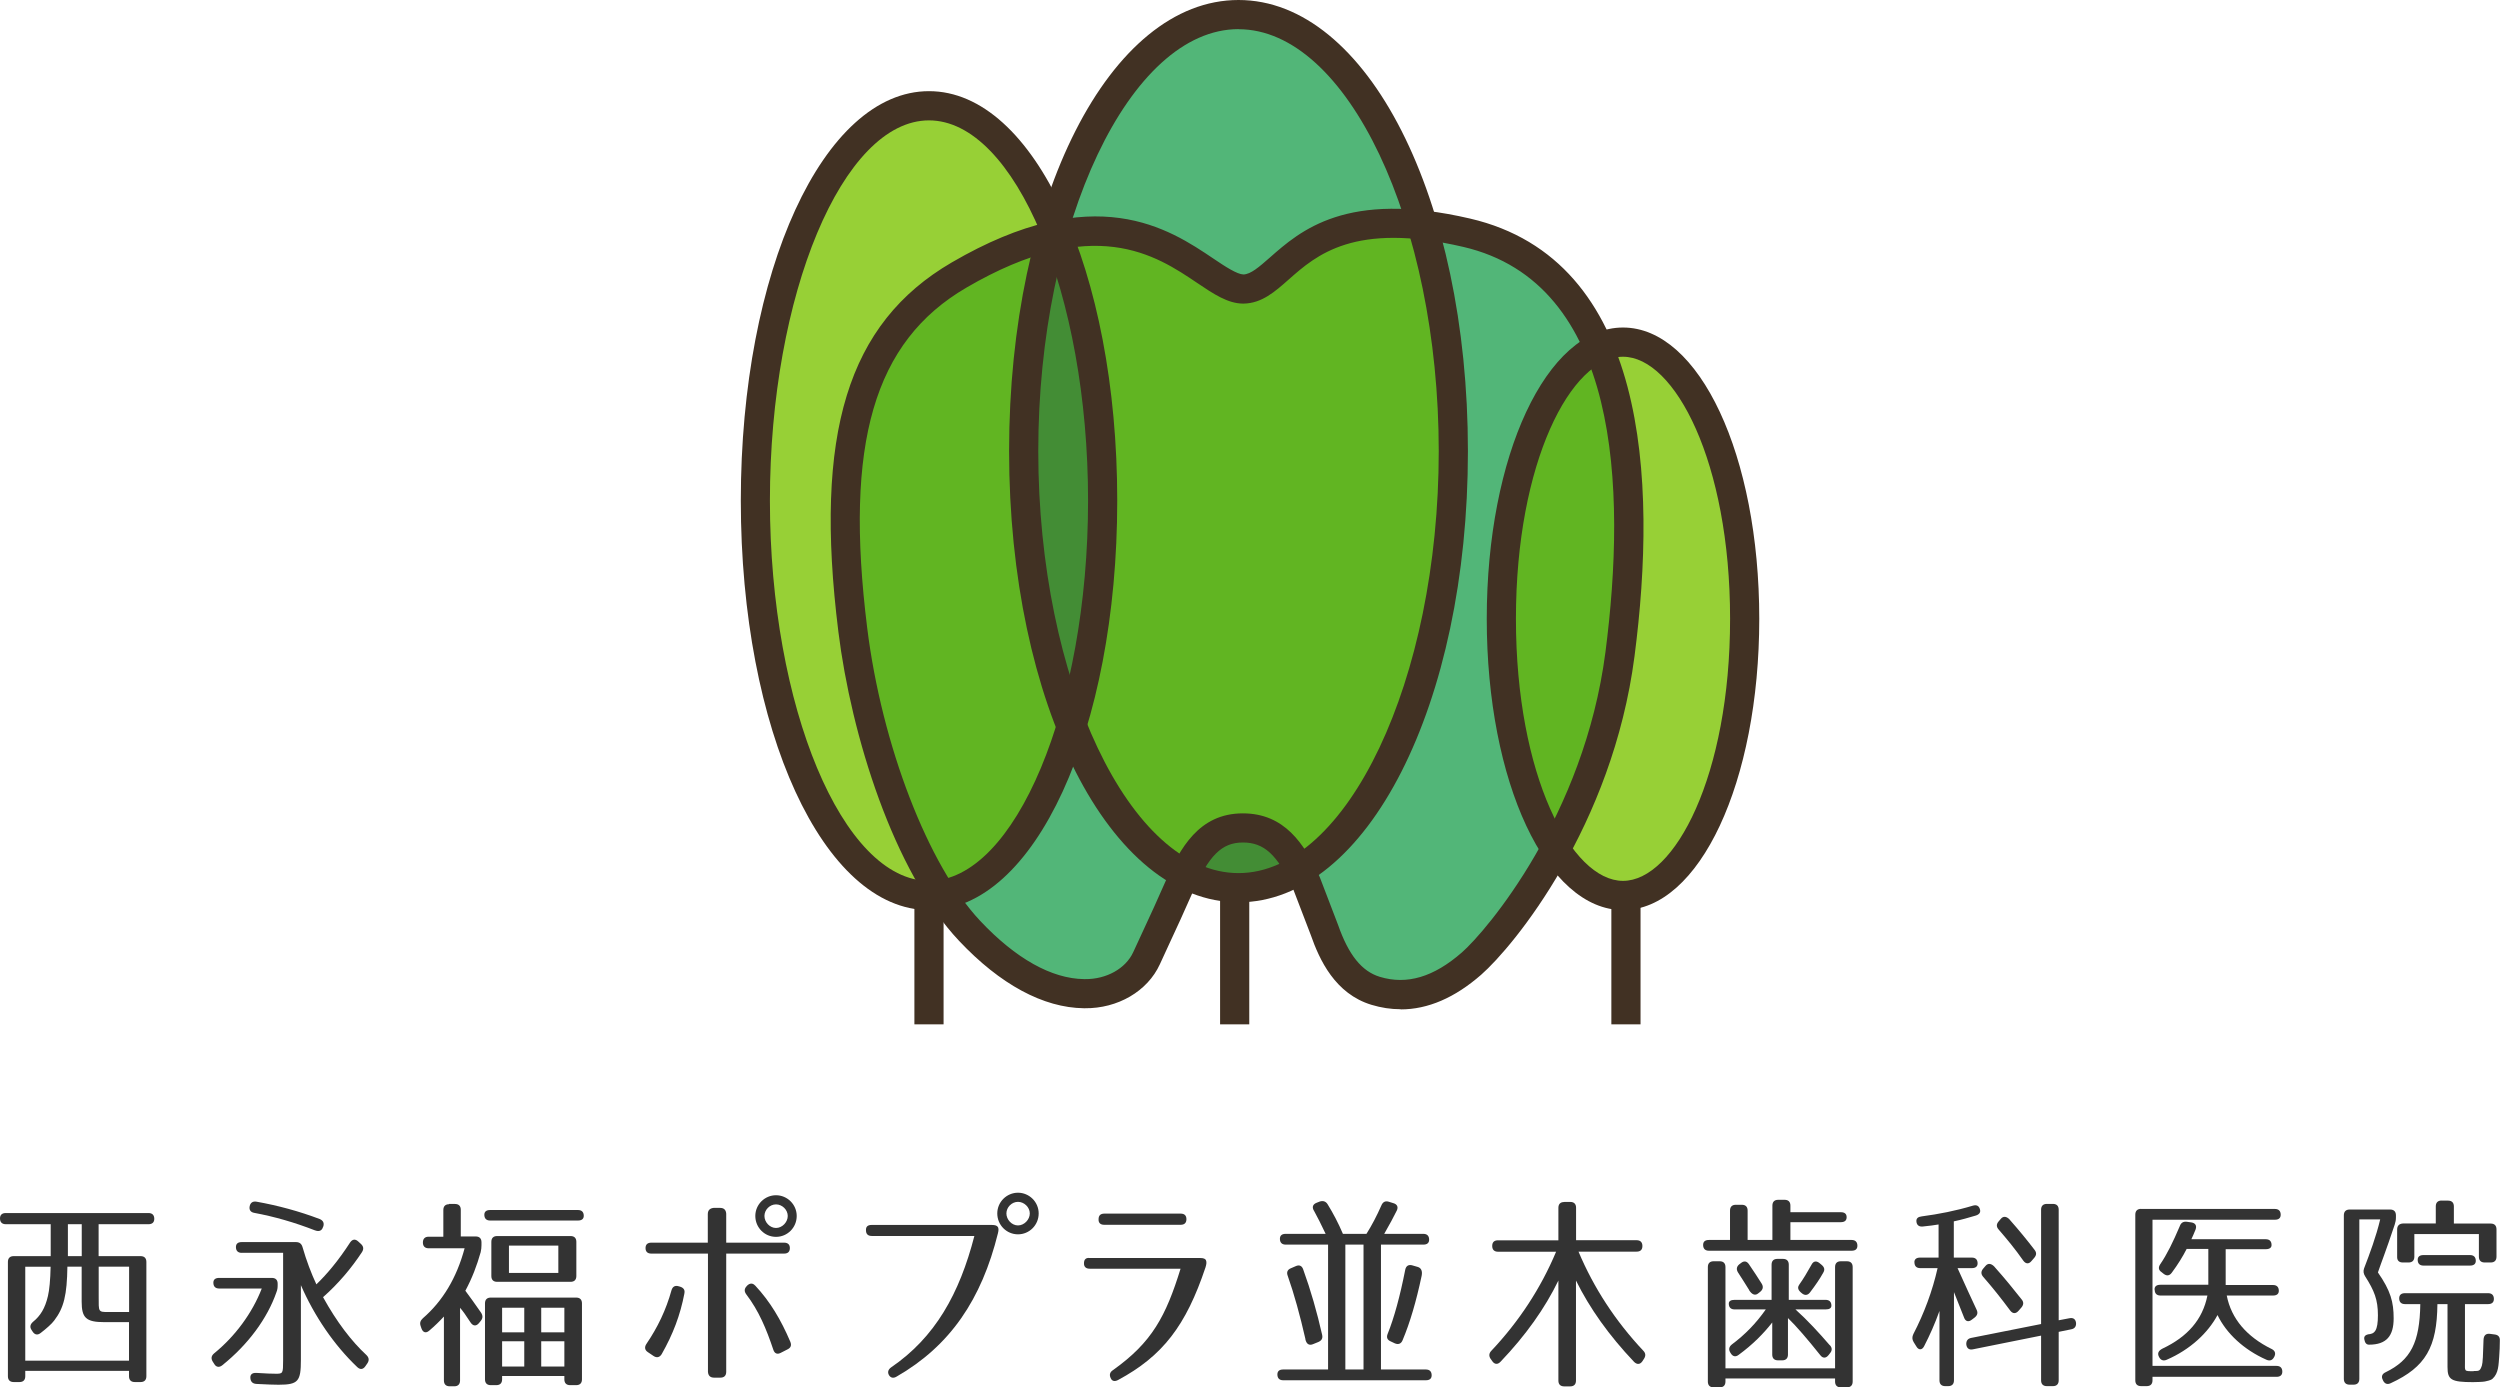<svg width="191" height="106" viewBox="0 0 191 106" fill="none" xmlns="http://www.w3.org/2000/svg">
<g id="_&#227;&#131;&#172;&#227;&#130;&#164;&#227;&#131;&#164;&#227;&#131;&#188;_1" clip-path="url(#clip0_1553_983)">
<g id="Group">
<path id="Vector" d="M1.046 95.968H3.873V93.53H0.442C0.156 93.53 0 93.374 0 93.087C0 92.819 0.156 92.676 0.442 92.676H11.344C11.631 92.676 11.787 92.832 11.787 93.118C11.787 93.387 11.631 93.53 11.344 93.53H7.534V95.968H10.741C11.027 95.968 11.183 96.124 11.183 96.411V105.146C11.183 105.433 11.027 105.589 10.741 105.589H10.298C10.012 105.589 9.856 105.433 9.856 105.146V104.735H1.93V105.146C1.93 105.433 1.775 105.589 1.488 105.589H1.046C0.76 105.589 0.604 105.433 0.604 105.146V96.411C0.604 96.124 0.76 95.968 1.046 95.968ZM1.93 103.955H9.856V101.012H7.976C6.569 101.012 6.239 100.682 6.239 99.447V96.772H5.149C5.118 98.942 4.881 99.921 4.141 100.888C3.954 101.143 3.543 101.505 3.113 101.835C2.877 102.029 2.652 101.979 2.497 101.742L2.416 101.617C2.26 101.393 2.304 101.187 2.509 101C3.095 100.526 3.443 99.952 3.661 99.023C3.773 98.562 3.848 97.776 3.867 96.779H1.93V103.962V103.955ZM5.187 93.53V95.968H6.245V93.53H5.187ZM9.863 96.772H7.54V99.055C7.54 100.239 7.49 100.239 8.3 100.239H9.863V96.772Z" fill="#333333"/>
<path id="Vector_2" d="M16.301 97.994C16.301 97.757 16.456 97.632 16.743 97.632H20.771C21.058 97.632 21.213 97.788 21.213 98.075V98.187C21.213 98.393 21.195 98.537 21.12 98.724C20.429 100.719 18.972 102.708 16.979 104.31C16.743 104.497 16.506 104.454 16.363 104.198L16.251 104.024C16.108 103.787 16.139 103.581 16.363 103.394C17.957 102.097 19.271 100.326 19.999 98.443H16.743C16.456 98.443 16.301 98.287 16.301 98V97.994ZM18.467 95.718C18.181 95.718 18.025 95.562 18.025 95.275C18.025 95.02 18.181 94.895 18.467 94.895H22.608C22.876 94.895 23.038 95.02 23.112 95.275C23.411 96.317 23.779 97.283 24.171 98.125C24.993 97.333 25.864 96.292 26.748 94.926C26.923 94.671 27.141 94.639 27.365 94.845L27.57 95.032C27.776 95.219 27.807 95.425 27.651 95.668C26.829 96.915 25.833 98.088 24.681 99.104C25.721 100.987 26.842 102.459 28 103.531C28.193 103.724 28.224 103.93 28.062 104.167L27.919 104.373C27.745 104.628 27.527 104.66 27.303 104.454C25.516 102.758 24.015 100.544 22.988 98.187V103.899C22.988 105.526 22.795 105.794 21.282 105.794C20.964 105.794 20.41 105.776 19.588 105.732C19.289 105.713 19.146 105.557 19.127 105.271C19.109 105.003 19.283 104.872 19.588 104.89C20.348 104.94 20.821 104.953 21.076 104.953C21.612 104.953 21.63 104.94 21.63 103.924V95.712H18.474L18.467 95.718ZM24.09 94.01C22.508 93.392 20.964 92.95 19.426 92.663C19.14 92.613 19.015 92.426 19.078 92.139C19.14 91.883 19.314 91.759 19.601 91.809C21.213 92.096 22.857 92.538 24.432 93.137C24.688 93.249 24.781 93.436 24.7 93.704L24.681 93.735C24.6 94.022 24.382 94.116 24.084 94.004L24.09 94.01Z" fill="#333333"/>
<path id="Vector_3" d="M34.301 91.983H34.762C35.048 91.983 35.204 92.139 35.204 92.426V94.465H36.343C36.63 94.465 36.785 94.621 36.785 94.908V95.132C36.785 95.319 36.767 95.463 36.723 95.668C36.437 96.679 36.075 97.645 35.553 98.612C35.914 99.085 36.231 99.547 36.754 100.289C36.897 100.513 36.897 100.719 36.723 100.925L36.58 101.099C36.374 101.336 36.138 101.318 35.951 101.037C35.571 100.451 35.366 100.164 35.148 99.915V105.47C35.148 105.757 34.992 105.913 34.706 105.913H34.357C34.071 105.913 33.915 105.757 33.915 105.47V100.582C33.566 100.962 33.205 101.311 32.794 101.661C32.539 101.885 32.309 101.804 32.197 101.486L32.134 101.299C32.053 101.062 32.122 100.887 32.309 100.713C33.809 99.416 34.886 97.645 35.496 95.369H32.751C32.464 95.369 32.309 95.213 32.309 94.927C32.309 94.64 32.464 94.484 32.751 94.484H33.871V92.445C33.871 92.158 34.027 92.002 34.313 92.002L34.301 91.983ZM44.599 92.888C44.599 93.124 44.444 93.249 44.157 93.249H37.445C37.159 93.249 37.003 93.093 37.003 92.806C37.003 92.57 37.159 92.445 37.445 92.445H44.157C44.444 92.445 44.599 92.601 44.599 92.888ZM37.919 105.826H37.495C37.209 105.826 37.053 105.67 37.053 105.383V99.578C37.053 99.291 37.209 99.135 37.495 99.135H44.02C44.307 99.135 44.462 99.291 44.462 99.578V105.383C44.462 105.67 44.307 105.826 44.02 105.826H43.56C43.273 105.826 43.117 105.67 43.117 105.383V105.127H38.361V105.383C38.361 105.67 38.205 105.826 37.919 105.826ZM44.033 94.877V97.489C44.033 97.776 43.877 97.932 43.591 97.932H37.981C37.694 97.932 37.539 97.776 37.539 97.489V94.877C37.539 94.59 37.694 94.434 37.981 94.434H43.591C43.877 94.434 44.033 94.59 44.033 94.877ZM38.361 101.792H40.054V99.909H38.361V101.792ZM38.361 102.471V104.404H40.054V102.471H38.361ZM38.884 97.252H42.657V95.163H38.884V97.252ZM41.349 101.792H43.117V99.909H41.349V101.792ZM41.349 102.471V104.404H43.117V102.471H41.349Z" fill="#333333"/>
<path id="Vector_4" d="M52.289 98.817C51.971 100.482 51.417 101.935 50.552 103.457C50.396 103.712 50.172 103.756 49.935 103.6L49.493 103.301C49.257 103.145 49.226 102.92 49.381 102.683C50.253 101.399 50.882 100.089 51.305 98.568C51.386 98.3 51.573 98.188 51.841 98.269L51.953 98.3C52.221 98.381 52.351 98.556 52.283 98.824L52.289 98.817ZM60.346 95.351C60.346 95.638 60.19 95.775 59.904 95.775H55.483V104.81C55.483 105.096 55.327 105.252 55.041 105.252H54.549C54.263 105.252 54.107 105.096 54.088 104.81V95.775H49.761C49.475 95.775 49.319 95.631 49.319 95.351C49.319 95.082 49.475 94.939 49.761 94.939H54.076V92.757C54.076 92.47 54.232 92.314 54.518 92.283H55.022C55.309 92.283 55.464 92.439 55.483 92.726V94.939H59.904C60.19 94.939 60.346 95.082 60.346 95.351ZM57.694 98.213C58.845 99.447 59.667 100.838 60.377 102.503C60.489 102.771 60.427 102.964 60.172 103.089L59.648 103.357C59.381 103.5 59.175 103.407 59.082 103.12C58.547 101.524 57.974 100.146 57.009 98.88C56.853 98.662 56.853 98.456 57.058 98.25L57.071 98.231C57.276 98.026 57.5 98.007 57.687 98.213H57.694ZM60.869 92.9C60.869 93.786 60.159 94.496 59.287 94.496C58.416 94.496 57.706 93.786 57.706 92.9C57.706 92.015 58.434 91.316 59.287 91.316C60.14 91.316 60.869 92.015 60.869 92.9ZM58.403 92.9C58.403 93.374 58.814 93.817 59.287 93.817C59.761 93.817 60.184 93.374 60.184 92.9C60.184 92.426 59.761 92.015 59.287 92.015C58.814 92.015 58.403 92.426 58.403 92.9Z" fill="#333333"/>
<path id="Vector_5" d="M76.229 93.729C76.292 93.823 76.31 93.966 76.242 94.222C74.997 99.254 72.606 102.814 68.502 105.171C68.247 105.327 68.042 105.265 67.917 105.059C67.793 104.841 67.855 104.635 68.073 104.473C71.441 102.178 73.303 98.842 74.442 94.428H66.603C66.317 94.428 66.161 94.284 66.161 93.998C66.143 93.729 66.286 93.586 66.585 93.586H75.781C76.018 93.586 76.161 93.636 76.223 93.729H76.229ZM79.355 92.707C79.355 93.592 78.645 94.303 77.774 94.303C76.902 94.303 76.192 93.592 76.192 92.707C76.192 91.821 76.921 91.123 77.774 91.123C78.627 91.123 79.355 91.821 79.355 92.707ZM76.889 92.707C76.889 93.181 77.3 93.623 77.774 93.623C78.247 93.623 78.676 93.181 78.676 92.707C78.676 92.233 78.247 91.821 77.774 91.821C77.3 91.821 76.889 92.233 76.889 92.707Z" fill="#333333"/>
<path id="Vector_6" d="M92.132 96.274C92.194 96.417 92.181 96.561 92.1 96.829C90.612 101.275 88.832 103.6 85.419 105.433C85.152 105.577 84.946 105.515 84.853 105.278C84.741 105.041 84.791 104.835 85.027 104.679C88.016 102.559 89.074 100.551 90.195 96.929H83.246C82.96 96.929 82.804 96.773 82.817 96.505C82.817 96.218 82.972 96.074 83.259 96.112H91.696C91.951 96.112 92.094 96.174 92.138 96.286L92.132 96.274ZM90.643 93.144C90.643 93.431 90.488 93.574 90.201 93.574H84.355C84.068 93.574 83.913 93.418 83.931 93.144C83.931 92.857 84.087 92.72 84.373 92.72H90.201C90.488 92.72 90.643 92.863 90.643 93.144Z" fill="#333333"/>
<path id="Vector_7" d="M100.369 92.476C100.226 92.208 100.307 92.002 100.593 91.89L100.83 91.797C101.085 91.716 101.29 91.784 101.427 92.002C101.857 92.701 102.249 93.443 102.598 94.266H104.397C104.808 93.617 105.188 92.888 105.537 92.096C105.649 91.828 105.836 91.734 106.091 91.809L106.452 91.921C106.739 92.002 106.844 92.208 106.72 92.476C106.483 92.95 106.166 93.555 105.755 94.266H108.743C109.03 94.266 109.186 94.422 109.186 94.709C109.186 94.964 109.03 95.089 108.743 95.089H105.506V104.629H108.936C109.223 104.629 109.379 104.785 109.379 105.072C109.379 105.327 109.223 105.452 108.936 105.452H98.034C97.748 105.452 97.592 105.296 97.592 105.009C97.592 104.754 97.748 104.629 98.034 104.629H101.465V95.089H98.227C97.941 95.089 97.785 94.933 97.785 94.646C97.785 94.391 97.941 94.266 98.227 94.266H101.278C100.948 93.555 100.631 92.95 100.375 92.476H100.369ZM99.734 102.303C99.323 100.501 98.881 98.886 98.377 97.458C98.283 97.203 98.358 96.997 98.632 96.891L98.993 96.735C99.261 96.61 99.466 96.704 99.56 96.972C100.145 98.587 100.618 100.245 101.01 101.973C101.073 102.241 100.979 102.415 100.724 102.528L100.294 102.702C100.008 102.814 99.802 102.671 99.728 102.309L99.734 102.303ZM104.173 104.629V95.089H102.785V104.629H104.173ZM108.613 97.477C108.202 99.41 107.729 101.037 107.156 102.397C107.044 102.665 106.838 102.746 106.57 102.634L106.24 102.478C105.985 102.365 105.91 102.178 106.016 101.91C106.508 100.694 106.963 99.029 107.361 97.003C107.423 96.716 107.616 96.591 107.897 96.673L108.326 96.797C108.582 96.878 108.687 97.115 108.613 97.477Z" fill="#333333"/>
<path id="Vector_8" d="M119.509 91.828H119.97C120.256 91.828 120.412 91.984 120.412 92.271V94.752H125.038C125.324 94.752 125.48 94.908 125.48 95.195C125.48 95.482 125.324 95.625 125.038 95.625H120.598C121.769 98.406 123.425 100.938 125.542 103.189C125.729 103.376 125.748 103.582 125.604 103.806L125.48 103.999C125.306 104.255 125.069 104.268 124.845 104.049C122.921 102.023 121.452 99.953 120.405 97.833V105.477C120.405 105.764 120.25 105.92 119.963 105.92H119.503C119.216 105.92 119.061 105.764 119.061 105.477V97.833C118.033 99.953 116.564 102.023 114.64 104.037C114.416 104.274 114.179 104.243 114.005 103.987L113.88 103.812C113.737 103.594 113.756 103.388 113.943 103.195C116.059 100.95 117.716 98.419 118.886 95.632H114.447C114.16 95.632 114.005 95.476 114.005 95.189C114.005 94.902 114.16 94.759 114.447 94.759H119.061V92.277C119.061 91.99 119.216 91.834 119.503 91.834L119.509 91.828Z" fill="#333333"/>
<path id="Vector_9" d="M141.083 92.993C141.083 93.249 140.928 93.374 140.641 93.374H136.787V94.733H141.463C141.75 94.733 141.905 94.889 141.905 95.175C141.905 95.431 141.75 95.556 141.463 95.556H130.561C130.274 95.556 130.119 95.4 130.119 95.113C130.119 94.858 130.274 94.733 130.561 94.733H132.173V92.488C132.173 92.201 132.329 92.045 132.615 92.045H133.076C133.363 92.045 133.518 92.201 133.518 92.488V94.733H135.411V92.108C135.411 91.821 135.567 91.665 135.853 91.665H136.345C136.631 91.665 136.787 91.821 136.787 92.108V92.613H140.641C140.928 92.613 141.083 92.737 141.083 92.993ZM130.48 105.551V96.803C130.48 96.516 130.635 96.36 130.922 96.36H131.383C131.669 96.36 131.825 96.516 131.825 96.803V104.541H140.199V96.803C140.199 96.516 140.355 96.36 140.641 96.36H141.102C141.388 96.36 141.544 96.516 141.544 96.803V105.551C141.544 105.838 141.388 105.994 141.102 105.994H140.641C140.355 105.994 140.199 105.838 140.199 105.551V105.314H131.825V105.551C131.825 105.838 131.669 105.994 131.383 105.994H130.922C130.635 105.994 130.48 105.838 130.48 105.551ZM139.801 102.77C139.987 102.976 139.987 103.182 139.813 103.387L139.701 103.531C139.496 103.786 139.259 103.786 139.066 103.531C138.07 102.284 137.267 101.348 136.6 100.7V103.487C136.6 103.774 136.445 103.93 136.158 103.93H135.841C135.554 103.93 135.399 103.774 135.399 103.487V101.037C134.732 101.891 133.898 102.733 132.84 103.506C132.603 103.693 132.379 103.649 132.223 103.381L132.192 103.331C132.049 103.094 132.099 102.889 132.317 102.714C133.313 101.972 134.166 101.099 134.907 100.039H132.522C132.236 100.039 132.08 99.883 132.08 99.596C132.08 99.409 132.236 99.309 132.522 99.309H135.349V96.622C135.349 96.335 135.504 96.179 135.791 96.179H136.22C136.507 96.179 136.663 96.335 136.663 96.622V99.309H139.477C139.763 99.309 139.919 99.465 139.919 99.752C139.919 99.945 139.763 100.039 139.477 100.039H137.173C138.107 100.881 138.96 101.81 139.794 102.776L139.801 102.77ZM133.637 98.561C133.307 98.025 133.02 97.582 132.784 97.215C132.64 96.978 132.671 96.772 132.877 96.597L133.001 96.504C133.226 96.317 133.444 96.329 133.618 96.585C133.998 97.14 134.315 97.632 134.595 98.075C134.739 98.312 134.689 98.518 134.483 98.692L134.34 98.805C134.104 99.01 133.854 98.917 133.63 98.567L133.637 98.561ZM137.46 98.15C137.777 97.707 138.076 97.202 138.393 96.635C138.537 96.348 138.755 96.304 138.997 96.491L139.172 96.635C139.377 96.809 139.44 96.996 139.296 97.233C139.041 97.695 138.711 98.181 138.288 98.736C138.113 98.973 137.877 98.992 137.653 98.798L137.559 98.717C137.354 98.524 137.323 98.337 137.466 98.15H137.46Z" fill="#333333"/>
<path id="Vector_10" d="M146.257 96.442C146.257 96.205 146.413 96.08 146.699 96.08H148.107V93.549C147.789 93.599 147.397 93.661 146.905 93.705C146.606 93.736 146.432 93.593 146.413 93.312C146.394 93.087 146.538 92.963 146.824 92.931C148.132 92.757 149.414 92.507 150.74 92.109C151.027 92.027 151.214 92.14 151.276 92.427C151.326 92.632 151.214 92.788 150.946 92.869C150.423 93.025 149.869 93.187 149.271 93.312V96.08H150.647C150.933 96.08 151.089 96.236 151.089 96.523C151.089 96.76 150.933 96.885 150.647 96.885H149.557C150.143 98.194 150.666 99.323 151.014 100.065C151.126 100.302 151.077 100.489 150.859 100.663L150.653 100.819C150.398 101.025 150.161 100.963 150.055 100.663C149.788 99.984 149.532 99.366 149.283 98.718V105.458C149.283 105.745 149.128 105.901 148.841 105.901H148.617C148.331 105.901 148.175 105.745 148.175 105.458V100.158C147.814 101.168 147.434 102.01 147.005 102.846C146.849 103.164 146.575 103.164 146.407 102.864L146.201 102.534C146.077 102.328 146.077 102.141 146.183 101.917C147.005 100.333 147.64 98.624 148.032 96.885H146.706C146.419 96.885 146.264 96.729 146.264 96.442H146.257ZM156.842 105.901H156.381C156.095 105.901 155.939 105.745 155.939 105.458V102.041L150.728 103.089C150.441 103.151 150.255 103.008 150.224 102.708C150.211 102.44 150.336 102.266 150.603 102.216L155.939 101.156V92.42C155.939 92.133 156.095 91.978 156.381 91.978H156.842C157.129 91.978 157.284 92.133 157.284 92.42V100.869L158.106 100.713C158.405 100.651 158.579 100.794 158.61 101.075C158.629 101.343 158.498 101.518 158.231 101.561L157.284 101.754V105.458C157.284 105.745 157.129 105.901 156.842 105.901ZM152.384 96.791C153.175 97.677 153.841 98.5 154.451 99.273C154.626 99.479 154.607 99.684 154.439 99.89L154.215 100.146C154.009 100.383 153.773 100.383 153.58 100.127C152.901 99.21 152.222 98.356 151.512 97.546C151.338 97.34 151.338 97.134 151.512 96.928L151.687 96.723C151.88 96.486 152.129 96.517 152.384 96.785V96.791ZM153.555 93.2C154.283 94.023 154.9 94.783 155.435 95.482C155.609 95.7 155.591 95.893 155.416 96.099L155.211 96.336C155.005 96.592 154.769 96.573 154.582 96.317C153.966 95.432 153.331 94.671 152.702 93.942C152.515 93.736 152.515 93.53 152.689 93.324L152.864 93.119C153.05 92.894 153.306 92.913 153.561 93.2H153.555Z" fill="#333333"/>
<path id="Vector_11" d="M163.579 92.364H173.803C174.089 92.364 174.245 92.519 174.245 92.806C174.245 93.062 174.089 93.187 173.803 93.187H164.451V104.354H173.927C174.214 104.354 174.369 104.51 174.369 104.797C174.369 105.052 174.214 105.19 173.927 105.19H164.451V105.458C164.451 105.745 164.295 105.9 164.009 105.9H163.579C163.293 105.9 163.137 105.745 163.137 105.458V92.8C163.137 92.513 163.293 92.357 163.579 92.357V92.364ZM164.606 98.518C164.606 98.281 164.762 98.156 165.048 98.156H168.716V95.419H167.06C166.761 96.005 166.393 96.604 165.92 97.24C165.746 97.477 165.528 97.495 165.304 97.321L165.148 97.196C164.911 97.04 164.88 96.834 165.036 96.597C165.559 95.837 166.014 94.901 166.537 93.673C166.63 93.417 166.804 93.311 167.072 93.343L167.421 93.392C167.738 93.442 167.85 93.648 167.738 93.947C167.614 94.234 167.533 94.453 167.421 94.677H173.105C173.392 94.677 173.547 94.833 173.547 95.12C173.547 95.325 173.392 95.438 173.105 95.438H170.042V98.175H173.66C173.946 98.175 174.102 98.331 174.102 98.618C174.102 98.855 173.946 98.979 173.66 98.979H170.123C170.472 100.769 171.673 102.141 173.554 103.063C173.809 103.188 173.884 103.394 173.759 103.65L173.747 103.668C173.622 103.924 173.417 103.999 173.161 103.886C171.406 103.113 170.079 101.848 169.419 100.47C168.678 101.848 167.321 103.113 165.534 103.886C165.279 103.999 165.073 103.918 164.949 103.668C164.806 103.4 164.899 103.194 165.217 103.032C167.128 102.128 168.28 100.819 168.647 98.979H165.061C164.774 98.979 164.619 98.823 164.619 98.537L164.606 98.518Z" fill="#333333"/>
<path id="Vector_12" d="M179.512 92.408H182.607C182.893 92.408 183.049 92.563 183.049 92.85V93.006C183.049 93.212 183.018 93.368 182.955 93.561C182.246 95.694 181.928 96.454 181.673 97.215C182.65 98.624 182.875 99.478 182.875 100.725C182.875 102.054 182.339 102.733 180.994 102.733C180.789 102.733 180.677 102.59 180.633 102.322C180.583 102.085 180.745 101.941 181.056 101.941H180.87C181.436 101.941 181.673 101.654 181.673 100.482C181.673 99.31 181.405 98.618 180.695 97.508C180.571 97.302 180.54 97.128 180.614 96.909C181.056 95.756 181.53 94.49 181.847 93.162H180.253V105.346C180.253 105.633 180.098 105.789 179.811 105.789H179.512C179.226 105.789 179.07 105.633 179.07 105.346V92.85C179.07 92.563 179.226 92.408 179.512 92.408ZM188.989 104.747C189.412 104.747 189.475 104.747 189.618 104.323C189.68 104.149 189.711 103.469 189.742 102.347C189.761 102.029 189.917 101.873 190.215 101.904L190.595 101.954C190.863 101.985 191.006 102.141 190.988 102.428C190.988 102.902 190.969 103.188 190.938 103.662C190.888 104.28 190.888 104.909 190.446 105.321C190.29 105.477 190.016 105.495 189.848 105.545C189.724 105.577 189.138 105.595 188.933 105.595C187.258 105.595 186.99 105.408 186.99 104.442V99.634H186.218C186.187 102.908 185.334 104.442 182.65 105.676C182.395 105.801 182.19 105.726 182.065 105.47L182.053 105.439C181.909 105.171 181.99 104.965 182.258 104.841C184.182 103.905 184.867 102.565 184.911 99.634H183.74C183.454 99.634 183.298 99.478 183.298 99.192C183.298 98.936 183.454 98.799 183.74 98.799H190.091C190.377 98.799 190.533 98.955 190.533 99.241C190.533 99.497 190.377 99.634 190.091 99.634H188.323V104.049C188.323 104.778 188.229 104.76 188.989 104.76V104.747ZM186.542 91.728H187.034C187.32 91.728 187.476 91.884 187.476 92.171V93.48H190.29C190.577 93.48 190.732 93.636 190.732 93.923V96.012C190.732 96.298 190.577 96.454 190.29 96.454H189.829C189.543 96.454 189.387 96.298 189.387 96.012V94.284H184.456V96.012C184.456 96.298 184.3 96.454 184.014 96.454H183.572C183.285 96.454 183.13 96.298 183.142 96.012V93.935C183.142 93.648 183.298 93.493 183.584 93.474H186.094V92.164C186.094 91.878 186.249 91.722 186.536 91.722L186.542 91.728ZM189.151 96.33C189.151 96.567 188.995 96.691 188.709 96.691H185.153C184.867 96.691 184.711 96.535 184.711 96.249C184.711 96.012 184.867 95.887 185.153 95.887H188.709C188.995 95.887 189.151 96.043 189.151 96.33Z" fill="#333333"/>
</g>
<g id="Group_2">
<g id="Group_3">
<path id="Vector_13" d="M72.892 20.371C75.364 18.93 77.649 18.02 79.747 17.496C77.468 12.171 74.349 8.829 70.968 8.829C64.181 8.829 58.447 22.304 58.447 38.254C58.447 54.203 63.988 67.204 70.626 67.653C67.338 62.097 65.184 54.415 64.412 48.218C62.55 33.259 65.084 24.935 72.892 20.377V20.371Z" fill="#97D036"/>
<path id="Vector_14" d="M87.686 71.226C88.209 70.097 88.744 68.944 89.392 67.472C89.454 67.335 89.516 67.198 89.579 67.054C86.64 65.252 84.031 61.916 81.995 57.52C79.866 63.475 76.759 67.603 73.147 68.794C73.627 69.467 74.119 70.072 74.617 70.602C77.406 73.564 80.245 75.141 82.823 75.173C82.842 75.173 82.867 75.173 82.885 75.173C84.704 75.173 86.291 74.262 86.92 72.897C87.182 72.323 87.437 71.774 87.692 71.226H87.686Z" fill="#52B678"/>
<path id="Vector_15" d="M94.952 63.999C93.383 63.999 92.424 64.853 91.54 66.45C92.536 66.861 93.564 67.085 94.616 67.085C95.88 67.085 97.106 66.761 98.283 66.175C97.324 64.635 96.334 64.005 94.946 64.005L94.952 63.999Z" fill="#438D35"/>
<path id="Vector_16" d="M110.294 34.469C110.294 28.421 109.497 22.76 108.115 17.896C99.286 17.142 95.954 21.986 95.674 22.429C95.624 22.529 95.55 22.622 95.45 22.691C95.294 22.803 94.884 23.009 94.41 22.535C92.997 21.113 88.713 17.609 81.877 18.607C83.832 23.913 84.99 30.728 84.99 38.248C84.99 44.689 84.137 50.606 82.668 55.507C84.629 60.327 87.244 63.944 90.233 65.764C91.216 63.994 92.58 62.51 94.965 62.51C97.2 62.51 98.57 63.763 99.578 65.403C105.798 61.082 110.3 48.848 110.3 34.469H110.294Z" fill="#61B522"/>
<path id="Vector_17" d="M81.74 53.012C82.848 48.642 83.496 43.585 83.496 38.247C83.496 31.326 82.412 24.873 80.638 19.778C79.561 24.199 78.95 29.187 78.95 34.469C78.95 41.352 79.984 47.744 81.74 53.012Z" fill="#438D35"/>
<path id="Vector_18" d="M123.998 67.672C128.637 67.672 132.553 58.332 132.553 47.276C132.553 36.221 128.637 26.881 123.998 26.881C123.699 26.881 123.4 26.924 123.108 26.999C125.667 33.64 125.492 42.394 124.496 50.089C123.749 55.862 121.831 60.863 119.721 64.829C120.991 66.625 122.454 67.666 123.998 67.666V67.672Z" fill="#97D036"/>
<path id="Vector_19" d="M101.888 70.808C102.729 73.215 103.812 74.537 105.319 74.992C107.523 75.659 109.684 75.023 111.931 73.059C112.946 72.167 115.524 69.262 117.971 64.885C115.524 60.931 113.961 54.571 113.961 47.276C113.961 37.156 116.962 28.857 121.171 26.251C119.366 22.422 116.427 19.56 111.882 18.5C111.11 18.319 110.369 18.182 109.665 18.076C111.016 22.946 111.782 28.533 111.782 34.469C111.782 49.346 106.963 62.016 100.263 66.668C100.338 66.817 100.406 66.967 100.475 67.117L101.894 70.808H101.888Z" fill="#52B678"/>
<path id="Vector_20" d="M81.08 55.37C78.82 49.596 77.468 42.344 77.468 34.475C77.468 28.976 78.128 23.782 79.299 19.174C77.549 19.685 75.669 20.483 73.645 21.662C66.435 25.87 64.113 33.758 65.894 48.031C66.796 55.264 69.281 62.653 72.294 67.504C75.862 66.581 79.031 61.967 81.086 55.376L81.08 55.37Z" fill="#61B522"/>
<path id="Vector_21" d="M123.027 49.901C123.992 42.456 124.185 33.976 121.757 27.635C118.17 30.054 115.449 38.066 115.449 47.276C115.449 53.711 116.775 59.559 118.799 63.326C120.673 59.641 122.354 55.095 123.027 49.895V49.901Z" fill="#61B522"/>
<path id="Vector_22" d="M94.902 22.079C98.003 20.614 99.971 15.888 107.654 16.374C104.839 7.626 100.051 1.858 94.622 1.858C89.193 1.858 84.124 7.981 81.347 17.166C88.277 16.031 92.144 20.365 94.902 22.079Z" fill="#52B678"/>
</g>
<g id="Group_4">
<path id="Vector_23" d="M107 77.105C106.259 77.105 105.524 76.993 104.784 76.769C102 75.927 100.805 73.327 100.145 71.437L98.775 67.865C97.573 65.283 96.571 64.367 94.958 64.367C93.346 64.367 92.356 65.339 91.098 68.22C90.45 69.704 89.909 70.864 89.386 71.992C89.13 72.547 88.875 73.096 88.614 73.669C87.667 75.74 85.388 77.055 82.879 77.03H82.811C79.71 76.993 76.416 75.216 73.272 71.88C68.272 66.574 65.034 56.192 64.051 48.255C62.17 33.128 64.754 24.691 72.712 20.052C83.657 13.667 89.33 17.483 92.717 19.765C93.638 20.389 94.522 20.956 94.996 20.969C95.556 20.956 96.191 20.401 97.001 19.691C99.342 17.627 102.878 14.503 112.311 16.698C125.872 19.853 126.632 36.626 124.876 50.144C123.195 63.101 115.667 72.273 113.164 74.468C111.147 76.232 109.086 77.118 107.013 77.118L107 77.105ZM94.952 62.141C98.134 62.141 99.647 64.46 100.805 66.96C100.817 66.985 100.824 67.004 100.836 67.029L102.231 70.67C103.034 72.965 104.043 74.212 105.419 74.63C107.486 75.26 109.534 74.648 111.682 72.772C113.588 71.107 121.028 62.328 122.653 49.844C124.284 37.243 123.73 21.636 111.788 18.861C103.476 16.928 100.574 19.485 98.457 21.355C97.399 22.291 96.403 23.17 95.021 23.195H94.977C93.813 23.195 92.723 22.465 91.465 21.617C88.321 19.497 83.558 16.299 73.826 21.979C66.765 26.101 64.499 33.876 66.255 47.98C67.369 56.94 70.918 66.137 74.885 70.352C77.599 73.239 80.345 74.773 82.823 74.804H82.892C84.535 74.823 86.005 73.994 86.578 72.747C86.845 72.167 87.101 71.612 87.362 71.051C87.879 69.935 88.414 68.787 89.049 67.328C90.145 64.815 91.596 62.141 94.952 62.141Z" fill="#413123"/>
<path id="Vector_24" d="M70.974 69.53C62.911 69.53 56.598 55.787 56.598 38.247C56.598 20.707 62.911 6.965 70.974 6.965C79.037 6.965 85.357 20.707 85.357 38.247C85.357 55.787 79.044 69.53 70.974 69.53ZM70.974 9.197C64.387 9.197 58.821 22.503 58.821 38.247C58.821 53.991 64.387 67.298 70.974 67.298C77.562 67.298 83.128 53.991 83.128 38.247C83.128 22.503 77.562 9.197 70.974 9.197Z" fill="#413123"/>
<path id="Vector_25" d="M123.998 69.53C118.164 69.53 113.588 59.753 113.588 47.276C113.588 34.799 118.158 25.023 123.998 25.023C129.838 25.023 134.408 34.799 134.408 47.276C134.408 59.753 129.838 69.53 123.998 69.53ZM123.998 27.255C120.044 27.255 115.817 35.298 115.817 47.276C115.817 59.254 120.05 67.298 123.998 67.298C127.946 67.298 132.179 59.254 132.179 47.276C132.179 35.298 127.946 27.255 123.998 27.255Z" fill="#413123"/>
<path id="Vector_26" d="M94.622 68.937C84.797 68.937 77.095 53.798 77.095 34.469C77.095 15.139 84.791 0 94.622 0C104.454 0 112.149 15.139 112.149 34.469C112.149 53.798 104.454 68.937 94.622 68.937ZM94.622 2.226C86.329 2.226 79.324 16.991 79.324 34.469C79.324 51.946 86.329 66.705 94.622 66.705C102.916 66.705 109.92 51.94 109.92 34.469C109.92 16.997 102.916 2.232 94.622 2.232V2.226Z" fill="#413123"/>
<path id="Vector_27" d="M72.089 68.414H69.86V78.26H72.089V68.414Z" fill="#413123"/>
<path id="Vector_28" d="M95.444 68.414H93.215V78.26H95.444V68.414Z" fill="#413123"/>
<path id="Vector_29" d="M125.337 68.414H123.108V78.26H125.337V68.414Z" fill="#413123"/>
</g>
</g>
</g>
<defs>
<clipPath id="clip0_1553_983">
<rect width="191" height="106" fill="white"/>
</clipPath>
</defs>
</svg>
